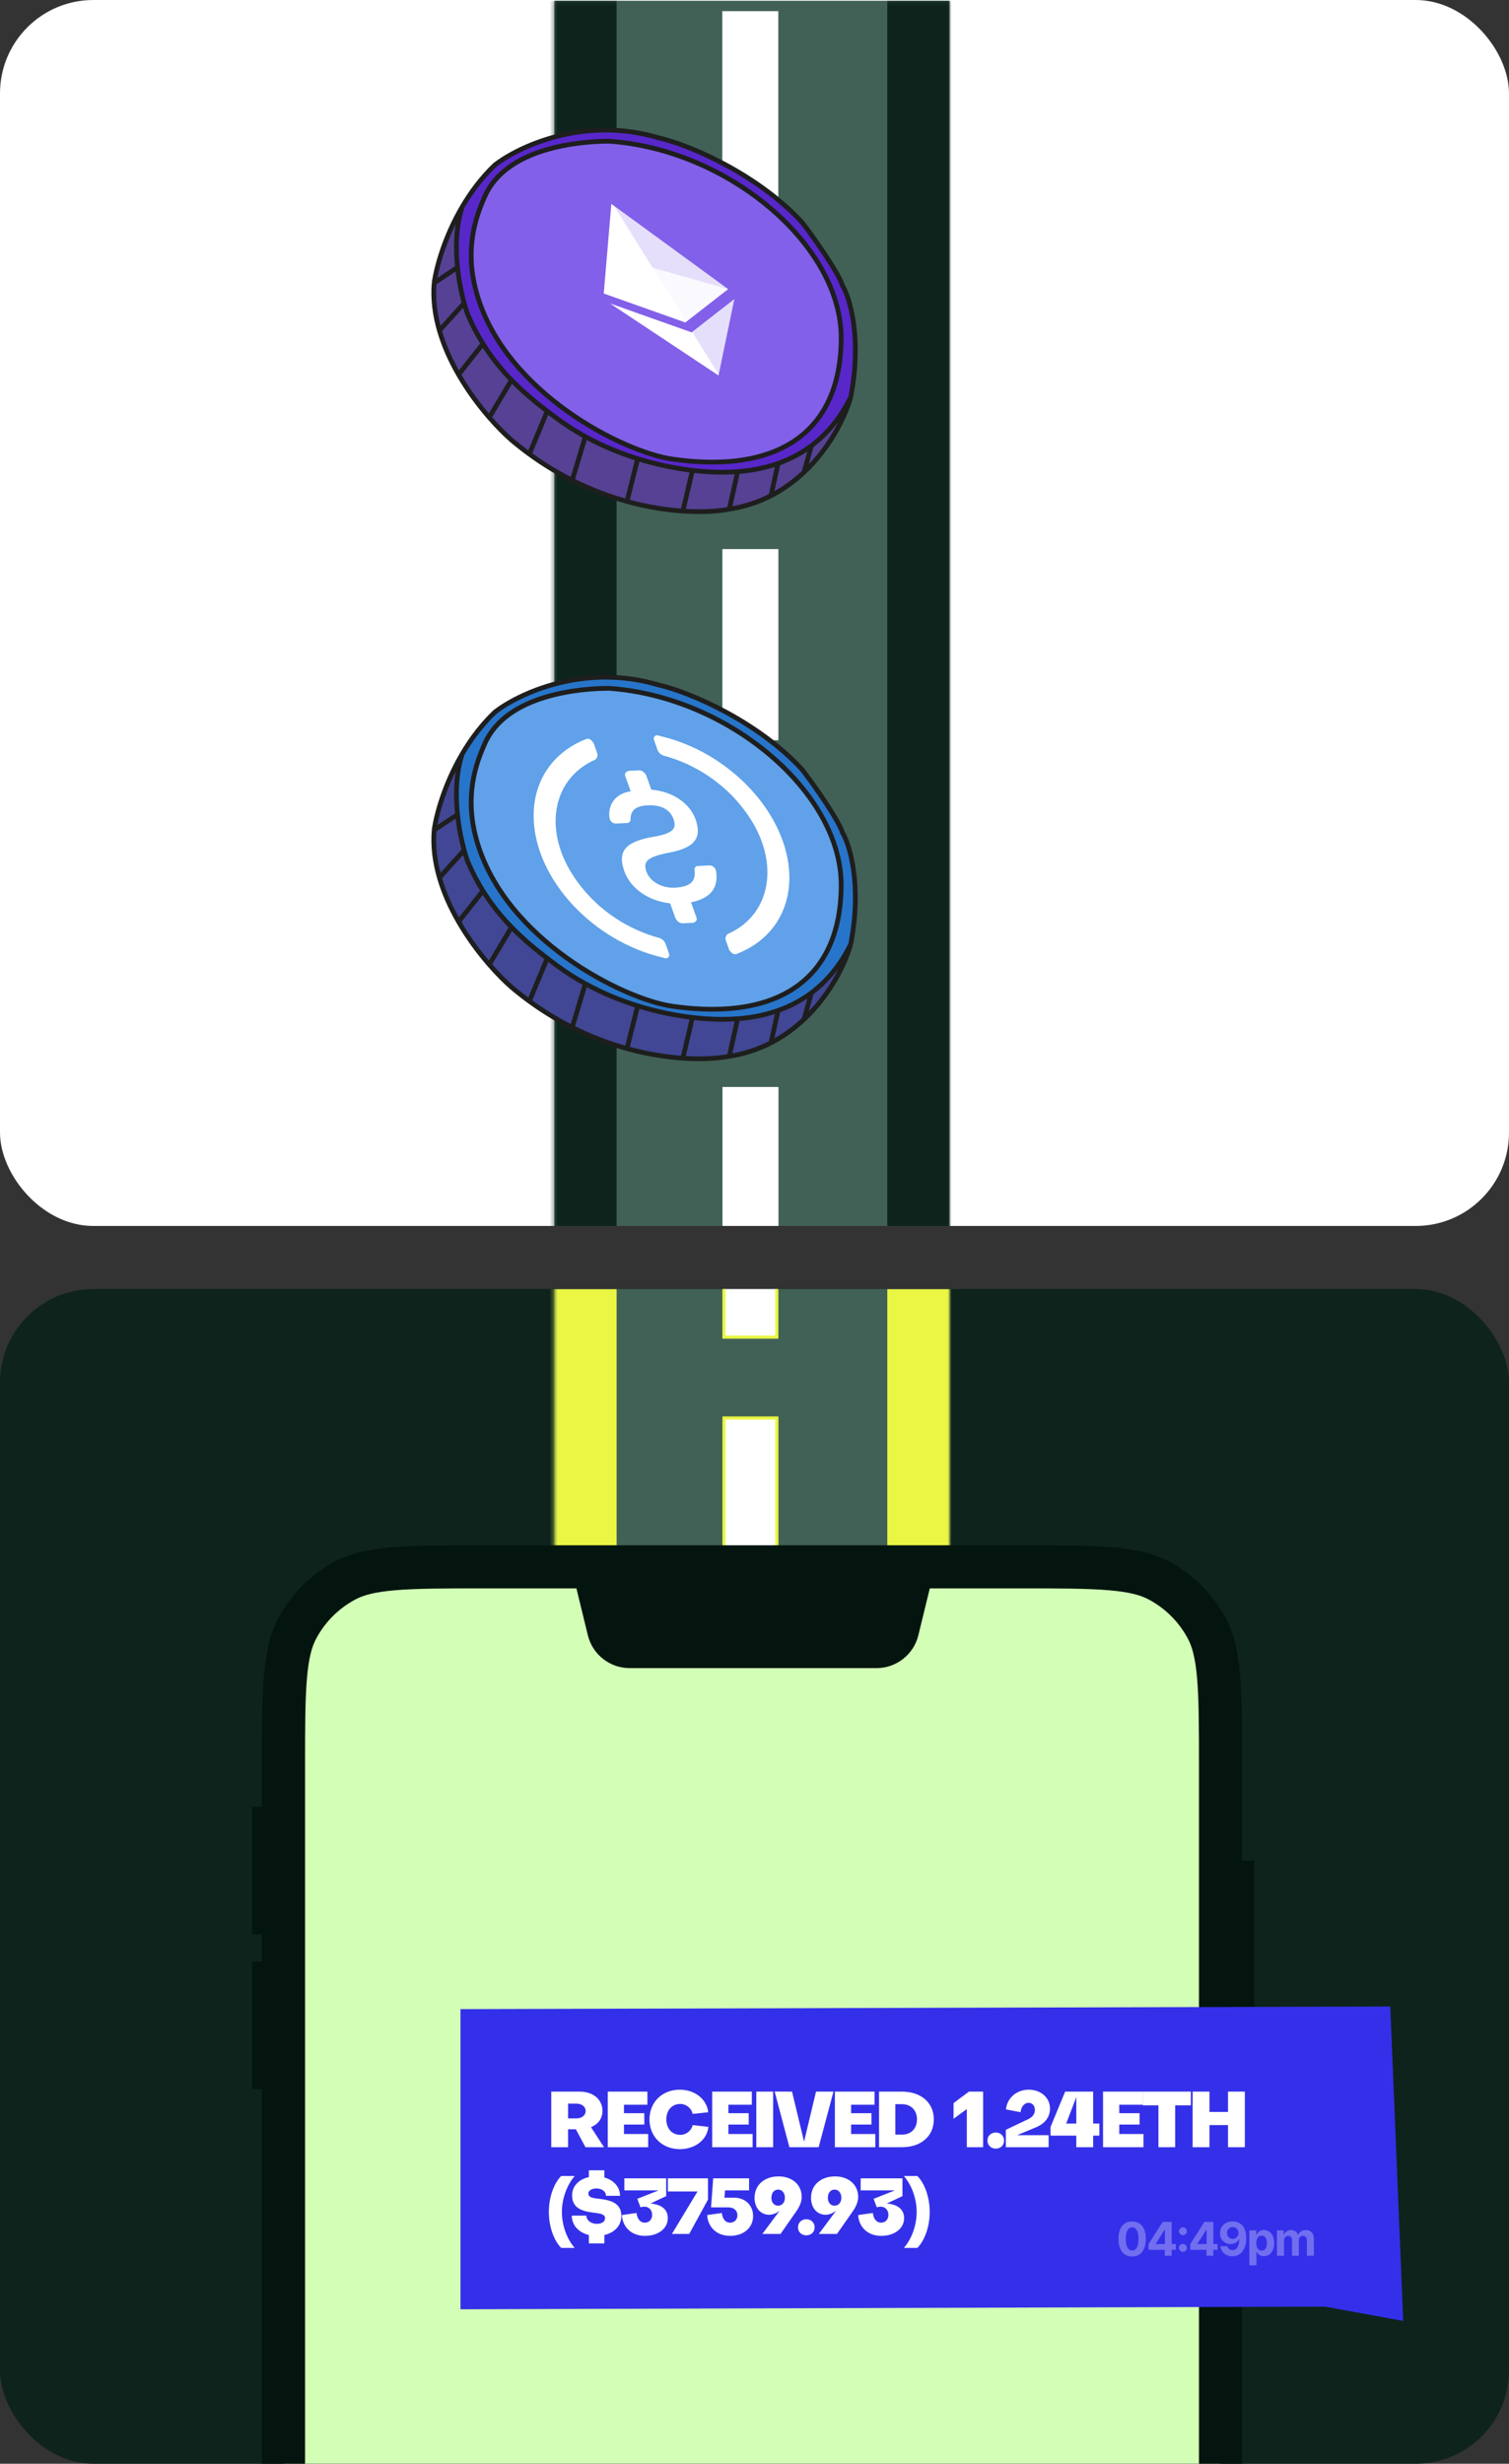 <svg width="383" height="625" viewBox="0 0 383 625" fill="none" xmlns="http://www.w3.org/2000/svg">
<rect x="0" y="0" width="383" height="625" fill="#333333" stroke="none"/>
<g clip-path="url(#clip0_395_458)">
<rect width="383" height="311" rx="23.691" fill="white"/>
<mask id="path-2-inside-1_395_458" fill="white">
<path d="M241 0.194L241 336.602L140.709 336.602L140.709 0.194L241 0.194Z"/>
</mask>
<path d="M241 0.194L241 336.602L140.709 336.602L140.709 0.194L241 0.194Z" fill="#416156"/>
<path d="M225.206 0.194L225.206 336.602L256.794 336.602L256.794 0.194L225.206 0.194ZM156.503 336.602L156.503 0.194L124.915 0.194L124.915 336.602L156.503 336.602Z" fill="#0E231C" mask="url(#path-2-inside-1_395_458)"/>
<rect width="48.498" height="14.214" transform="matrix(0 1 -1 0 197.543 2.833)" fill="white"/>
<rect width="48.498" height="14.214" transform="matrix(0 1 -1 0 197.553 71.06)" fill="white"/>
<rect width="48.498" height="14.214" transform="matrix(0 1 -1 0 197.562 139.286)" fill="white"/>
<rect width="48.498" height="14.214" transform="matrix(0 1 -1 0 197.574 207.511)" fill="white"/>
<rect width="48.498" height="14.214" transform="matrix(0 1 -1 0 197.584 275.739)" fill="white"/>
<path d="M125.6 180.651C131.541 176.019 148.134 168.146 166.982 173.704C175.742 175.717 192.657 183.369 203.531 195.15C206.854 199.378 213.076 208.501 213.801 211.159C215.714 214.381 218.815 224.57 215.915 239.552C214.093 243.197 211.107 247.988 205.948 251.851C203.607 253.603 200.82 255.164 197.49 256.341C194.52 257.391 191.119 258.134 187.22 258.434C185.964 258.531 184.656 258.582 183.293 258.582C181.079 258.582 178.528 258.441 175.742 258.112C171.527 257.614 166.777 256.683 161.847 255.152C157.475 253.794 152.962 251.965 148.557 249.546C145.987 248.134 143.453 246.523 141.005 244.687C140.327 244.178 139.62 243.647 138.891 243.089C136.066 240.929 132.917 238.376 129.829 235.195C127.302 232.591 124.815 229.566 122.58 225.989C121.149 223.699 119.822 221.184 118.653 218.408C118.387 217.656 118.098 216.739 117.812 215.689C117.142 213.242 116.481 210.077 116.121 206.628C115.602 201.65 115.712 196.08 117.335 191.223C119.501 187.538 122.224 183.87 125.6 180.651Z" fill="#2775CA"/>
<path d="M215.915 239.552C214.562 244.379 210.785 252.275 204.067 258.582C201.657 260.844 198.869 262.901 195.678 264.54C192.548 266.146 189.032 267.349 185.106 267.945C182.33 268.483 178.254 268.776 173.326 268.444C169.121 268.16 164.296 267.422 159.129 265.993C154.691 264.765 150 263.027 145.234 260.628C141.627 258.813 137.977 256.62 134.36 253.984C132.842 252.878 131.33 251.693 129.829 250.426C128.209 249.011 126.24 247.058 124.181 244.687C121.552 241.661 118.777 237.953 116.39 233.813C114.39 230.343 112.664 226.569 111.527 222.637C110.393 218.718 109.845 214.642 110.196 210.555C110.739 206.612 112.834 198.88 117.335 191.223C115.712 196.08 115.602 201.65 116.121 206.628C116.481 210.077 117.142 213.242 117.812 215.689C118.098 216.739 118.387 217.656 118.653 218.408C119.822 221.184 121.149 223.699 122.58 225.989C124.815 229.566 127.302 232.591 129.829 235.195C132.917 238.376 136.066 240.929 138.891 243.089C139.62 243.647 140.327 244.178 141.005 244.687C143.453 246.523 145.987 248.134 148.557 249.546C152.962 251.965 157.475 253.794 161.847 255.152C166.777 256.683 171.527 257.614 175.742 258.112C178.528 258.441 181.079 258.582 183.293 258.582C184.656 258.582 185.964 258.531 187.22 258.434C191.119 258.134 194.52 257.391 197.49 256.341C200.82 255.164 203.607 253.603 205.948 251.851C211.107 247.988 214.093 243.197 215.915 239.552Z" fill="#414795"/>
<path d="M215.915 239.552C218.815 224.57 215.714 214.381 213.801 211.159C213.076 208.501 206.854 199.378 203.531 195.15C192.657 183.369 175.742 175.717 166.982 173.704C148.134 168.146 131.541 176.019 125.6 180.651C122.224 183.87 119.501 187.538 117.335 191.223M215.915 239.552C214.093 243.197 211.107 247.988 205.948 251.851M215.915 239.552C214.562 244.379 210.785 252.275 204.067 258.582M185.106 267.945C189.032 267.349 192.548 266.146 195.678 264.54M185.106 267.945L187.22 258.434M185.106 267.945C182.33 268.483 178.254 268.776 173.326 268.444M110.196 210.555C110.739 206.612 112.834 198.88 117.335 191.223M110.196 210.555C109.845 214.642 110.393 218.718 111.527 222.637M110.196 210.555L116.121 206.628M117.335 191.223C115.712 196.08 115.602 201.65 116.121 206.628M205.948 251.851L204.067 258.582M205.948 251.851C203.607 253.603 200.82 255.164 197.49 256.341M204.067 258.582C201.657 260.844 198.869 262.902 195.678 264.54M197.49 256.341L195.678 264.54M197.49 256.341C194.52 257.391 191.119 258.134 187.22 258.434M187.22 258.434C185.964 258.531 184.656 258.582 183.293 258.582C181.079 258.582 178.528 258.441 175.742 258.112M175.742 258.112L173.326 268.444M175.742 258.112C171.527 257.614 166.777 256.683 161.847 255.152M173.326 268.444C169.121 268.16 164.296 267.422 159.129 265.993M161.847 255.152L159.129 265.993M161.847 255.152C157.475 253.794 152.962 251.965 148.557 249.546M159.129 265.993C154.691 264.765 150 263.027 145.234 260.628M148.557 249.546C145.987 248.134 143.453 246.523 141.005 244.687C140.327 244.178 139.62 243.647 138.891 243.089M148.557 249.546L145.234 260.628M145.234 260.628C141.627 258.813 137.977 256.62 134.36 253.984M138.891 243.089L134.36 253.984M138.891 243.089C136.066 240.929 132.917 238.376 129.829 235.195M134.36 253.984C132.842 252.878 131.33 251.693 129.829 250.426C128.209 249.011 126.24 247.058 124.181 244.687M129.829 235.195L124.181 244.687M129.829 235.195C127.302 232.591 124.815 229.566 122.58 225.989M124.181 244.687C121.552 241.661 118.777 237.953 116.39 233.813M122.58 225.989C121.149 223.699 119.822 221.184 118.653 218.408C118.387 217.656 118.098 216.739 117.812 215.689M122.58 225.989L116.39 233.813M116.39 233.813C114.39 230.343 112.664 226.569 111.527 222.637M117.812 215.689L111.527 222.637M117.812 215.689C117.142 213.242 116.481 210.077 116.121 206.628" stroke="#1E1E1E" stroke-width="1.208"/>
<path d="M121.046 213.407C124.652 225.864 133.9 235.882 143.874 243.025C153.854 250.172 164.47 254.376 170.693 255.265C184.564 257.247 195.256 255.309 202.465 250.047C209.654 244.8 213.499 236.158 213.499 224.449C213.499 212.845 206.459 200.916 195.513 191.597C184.582 182.292 169.834 175.662 154.578 174.61C150.98 174.611 144.489 174.989 138.201 176.924C131.888 178.867 125.896 182.34 123.131 188.452C120.7 193.825 117.78 202.125 121.046 213.407Z" fill="#60A1E9" stroke="#1E1E1E" stroke-width="1.208"/>
<path d="M158.479 221.056C156.465 215.44 159.368 213.344 166.268 212.199C171.171 211.313 171.738 209.981 170.932 207.734C170.127 205.487 167.898 204.125 164.475 204.288C161.395 204.435 160.029 205.479 160.036 207.927C160.038 208.416 159.639 208.762 159.126 208.786L156.388 208.916C155.704 208.949 155.018 208.492 154.788 207.851L154.73 207.69C154.149 204.127 156.251 201.253 160.072 200.745L158.691 196.894C158.461 196.252 158.801 195.746 159.599 195.545L162.166 195.423C162.851 195.39 163.537 195.847 163.996 196.641L165.319 200.332C170.683 200.729 175.085 203.783 176.523 207.794C178.422 213.089 175.747 215.338 168.848 216.483C164.344 217.513 163.149 218.549 164.07 221.116C164.99 223.684 168.019 225.335 171.27 225.18C175.72 224.968 176.627 223.129 176.277 220.698C176.218 220.048 176.616 219.703 177.13 219.678L180.039 219.54C180.723 219.507 181.409 219.964 181.639 220.606L181.697 220.766C182.451 224.81 180.748 227.829 175.389 228.9L176.77 232.751C177 233.392 176.659 233.898 175.861 234.1L173.295 234.222C172.61 234.254 171.924 233.798 171.465 233.004L170.084 229.153C164.663 228.595 160.032 225.388 158.479 221.056Z" fill="white"/>
<path d="M184.682 236.949C196.365 231.806 198.16 217.468 188.768 205.301C183.785 198.659 176.31 193.773 168.453 191.69C167.655 191.4 167.141 190.933 166.852 190.127L166.044 187.873C165.813 187.228 165.98 186.729 166.605 186.536C166.775 186.527 167.116 186.511 167.344 186.664C185.275 190.724 199.975 206.57 200.347 222.115C200.512 231.28 195.663 238.556 187.155 241.91C186.588 242.264 185.79 241.975 185.389 241.338C185.161 241.186 185.103 241.024 184.987 240.702L184.179 238.447C184.006 237.964 184.286 237.296 184.682 236.949ZM148.588 187.557C149.155 187.203 149.953 187.492 150.354 188.129C150.582 188.282 150.64 188.442 150.756 188.765L151.564 191.02C151.795 191.664 151.515 192.332 151.119 192.679C139.436 197.822 137.64 212.16 147.033 224.327C152.016 230.97 159.491 235.856 167.348 237.939C168.146 238.228 168.66 238.695 168.949 239.501L169.757 241.755C169.988 242.4 169.821 242.899 169.196 243.093C169.025 243.101 168.685 243.117 168.456 242.964C150.525 238.904 135.825 223.058 135.454 207.513C135.231 198.186 140.25 190.903 148.588 187.557Z" fill="white"/>
<path d="M125.6 41.859C131.541 37.227 148.134 29.354 166.982 34.912C175.742 36.925 192.657 44.577 203.531 56.358C206.854 60.586 213.076 69.709 213.801 72.367C215.714 75.589 218.815 85.778 215.915 100.76C214.093 104.405 211.107 109.196 205.948 113.059C203.607 114.811 200.82 116.372 197.49 117.549C194.52 118.599 191.119 119.342 187.22 119.642C185.964 119.739 184.656 119.79 183.293 119.79C181.079 119.79 178.528 119.649 175.742 119.32C171.527 118.822 166.777 117.891 161.847 116.36C157.475 115.002 152.962 113.173 148.557 110.754C145.987 109.342 143.453 107.731 141.005 105.895C140.327 105.386 139.62 104.855 138.891 104.297C136.066 102.137 132.917 99.584 129.829 96.403C127.302 93.799 124.815 90.774 122.58 87.197C121.149 84.907 119.822 82.392 118.653 79.616C118.387 78.865 118.098 77.947 117.812 76.897C117.142 74.45 116.481 71.285 116.121 67.836C115.602 62.858 115.712 57.288 117.335 52.431C119.501 48.746 122.224 45.078 125.6 41.859Z" fill="#5827CA"/>
<path d="M215.915 100.76C214.562 105.587 210.785 113.483 204.067 119.79C201.657 122.052 198.869 124.11 195.678 125.748C192.548 127.354 189.032 128.557 185.106 129.153C182.33 129.691 178.254 129.984 173.326 129.652C169.121 129.368 164.296 128.63 159.129 127.201C154.691 125.973 150 124.235 145.234 121.836C141.627 120.021 137.977 117.828 134.36 115.192C132.842 114.086 131.33 112.901 129.829 111.634C128.209 110.219 126.24 108.266 124.181 105.895C121.552 102.869 118.777 99.161 116.39 95.021C114.39 91.551 112.664 87.777 111.527 83.845C110.393 79.926 109.845 75.85 110.196 71.763C110.739 67.82 112.834 60.088 117.335 52.431C115.712 57.288 115.602 62.858 116.121 67.836C116.481 71.285 117.142 74.45 117.812 76.897C118.098 77.947 118.387 78.865 118.653 79.616C119.822 82.392 121.149 84.907 122.58 87.197C124.815 90.774 127.302 93.799 129.829 96.403C132.917 99.584 136.066 102.137 138.891 104.297C139.62 104.855 140.327 105.386 141.005 105.895C143.453 107.731 145.987 109.342 148.557 110.754C152.962 113.173 157.475 115.002 161.847 116.36C166.777 117.891 171.527 118.822 175.742 119.32C178.528 119.649 181.079 119.79 183.293 119.79C184.656 119.79 185.964 119.739 187.22 119.642C191.119 119.342 194.52 118.599 197.49 117.549C200.82 116.372 203.607 114.811 205.948 113.059C211.107 109.196 214.093 104.405 215.915 100.76Z" fill="#564195"/>
<path d="M215.915 100.76C218.815 85.778 215.714 75.589 213.801 72.367C213.076 69.709 206.854 60.586 203.531 56.358C192.657 44.577 175.742 36.925 166.982 34.912C148.134 29.354 131.541 37.227 125.6 41.859C122.224 45.078 119.501 48.746 117.335 52.431M215.915 100.76C214.093 104.405 211.107 109.196 205.948 113.059M215.915 100.76C214.562 105.587 210.785 113.483 204.067 119.79M185.106 129.153C189.032 128.557 192.548 127.354 195.678 125.748M185.106 129.153L187.22 119.642M185.106 129.153C182.33 129.691 178.254 129.984 173.326 129.652M110.196 71.763C110.739 67.82 112.834 60.088 117.335 52.431M110.196 71.763C109.845 75.85 110.393 79.926 111.527 83.845M110.196 71.763L116.121 67.836M117.335 52.431C115.712 57.288 115.602 62.858 116.121 67.836M205.948 113.059L204.067 119.79M205.948 113.059C203.607 114.811 200.82 116.372 197.49 117.549M204.067 119.79C201.657 122.052 198.869 124.11 195.678 125.748M197.49 117.549L195.678 125.748M197.49 117.549C194.52 118.599 191.119 119.342 187.22 119.642M187.22 119.642C185.964 119.739 184.656 119.79 183.293 119.79C181.079 119.79 178.528 119.649 175.742 119.32M175.742 119.32L173.326 129.652M175.742 119.32C171.527 118.822 166.777 117.891 161.847 116.36M173.326 129.652C169.121 129.368 164.296 128.63 159.129 127.201M161.847 116.36L159.129 127.201M161.847 116.36C157.475 115.002 152.962 113.173 148.557 110.754M159.129 127.201C154.691 125.973 150 124.235 145.234 121.836M148.557 110.754C145.987 109.342 143.453 107.731 141.005 105.895C140.327 105.386 139.62 104.855 138.891 104.297M148.557 110.754L145.234 121.836M145.234 121.836C141.627 120.021 137.977 117.828 134.36 115.192M138.891 104.297L134.36 115.192M138.891 104.297C136.066 102.137 132.917 99.584 129.829 96.403M134.36 115.192C132.842 114.086 131.33 112.901 129.829 111.634C128.209 110.219 126.24 108.266 124.181 105.895M129.829 96.403L124.181 105.895M129.829 96.403C127.302 93.799 124.815 90.774 122.58 87.197M124.181 105.895C121.552 102.869 118.777 99.161 116.39 95.021M122.58 87.197C121.149 84.907 119.822 82.392 118.653 79.616C118.387 78.865 118.098 77.947 117.812 76.897M122.58 87.197L116.39 95.021M116.39 95.021C114.39 91.551 112.664 87.777 111.527 83.845M117.812 76.897L111.527 83.845M117.812 76.897C117.142 74.45 116.481 71.285 116.121 67.836" stroke="#1E1E1E" stroke-width="1.208"/>
<path d="M121.046 74.615C124.652 87.072 133.9 97.09 143.874 104.233C153.854 111.379 164.47 115.584 170.693 116.473C184.564 118.454 195.256 116.516 202.465 111.254C209.654 106.007 213.499 97.366 213.499 85.657C213.499 74.052 206.459 62.123 195.513 52.805C184.582 43.499 169.834 36.87 154.578 35.818C150.98 35.819 144.489 36.197 138.201 38.132C131.888 40.074 125.896 43.547 123.131 49.659C120.7 55.032 117.78 63.332 121.046 74.615Z" fill="#8260E9" stroke="#1E1E1E" stroke-width="1.208"/>
<g clip-path="url(#clip1_395_458)">
<path d="M155.167 51.715L156.132 52.695L174.117 81.478L173.954 81.781L153.24 74.434L155.167 51.715Z" fill="white"/>
<path d="M155.168 51.715L184.8 73.333L173.955 81.781L165.225 67.811L155.168 51.715Z" fill="white" fill-opacity="0.8"/>
<path d="M175.535 84.311L175.855 84.505L182.261 94.758L182.367 95.245L154.814 76.969L175.535 84.311Z" fill="white"/>
<path d="M182.368 95.245L175.536 84.311L186.383 75.866L182.368 95.245Z" fill="white" fill-opacity="0.8"/>
<path d="M173.954 81.779L153.24 74.433L165.225 67.809L173.954 81.779Z" fill="white"/>
<path d="M184.799 73.331L173.954 81.779L165.224 67.809L184.799 73.331Z" fill="white" fill-opacity="0.8"/>
</g>
</g>
<g clip-path="url(#clip2_395_458)">
<rect y="327" width="383" height="298" rx="23.691" fill="#0E231C"/>
<mask id="path-24-inside-2_395_458" fill="white">
<path d="M241 152L241 488.408L140.709 488.408L140.709 152L241 152Z"/>
</mask>
<path d="M241 152L241 488.408L140.709 488.408L140.709 152L241 152Z" fill="#416156"/>
<path d="M225.206 152L225.206 488.408L256.794 488.408L256.794 152L225.206 152ZM156.503 488.408L156.503 152L124.915 152L124.915 488.408L156.503 488.408Z" fill="#EAF643" mask="url(#path-24-inside-2_395_458)"/>
<rect x="-0.395" y="0.395" width="47.709" height="13.425" transform="matrix(0 1 -1 0 197.563 291.882)" fill="white" stroke="#EAF643" stroke-width="0.79"/>
<rect x="-0.395" y="0.395" width="47.709" height="13.425" transform="matrix(0 1 -1 0 197.574 360.107)" fill="white" stroke="#EAF643" stroke-width="0.79"/>
<rect x="-0.395" y="0.395" width="47.709" height="13.425" transform="matrix(0 1 -1 0 197.584 428.335)" fill="white" stroke="#EAF643" stroke-width="0.79"/>
<path d="M71.961 448.683C71.961 438.461 71.966 431.135 72.45 425.394C72.929 419.72 73.847 416.094 75.393 413.175C78.162 407.945 82.439 403.668 87.669 400.899C90.588 399.353 94.214 398.435 99.888 397.956C105.629 397.472 112.955 397.467 123.177 397.467H258.564C268.786 397.467 276.112 397.472 281.853 397.956C287.527 398.435 291.153 399.353 294.072 400.899C299.302 403.668 303.579 407.945 306.349 413.175C307.894 416.094 308.812 419.72 309.291 425.394C309.775 431.135 309.78 438.461 309.78 448.683V758.296H71.961V448.683Z" fill="#D3FEB6" stroke="#04150F" stroke-width="10.934"/>
<path d="M149.465 414.755L146.116 401.021H236.173L232.824 414.755C231.659 419.529 227.381 422.889 222.466 422.889H159.823C154.908 422.889 150.63 419.529 149.465 414.755Z" fill="#04150F" stroke="#04150F" stroke-width="0.547"/>
<rect x="64" y="458.293" width="10.598" height="32.419" fill="#04150F"/>
<rect x="64" y="497.569" width="10.598" height="32.419" fill="#04150F"/>
<rect x="307.764" y="472.008" width="10.598" height="51.746" fill="#04150F"/>
<path d="M116.873 509.669L352.864 509L356.149 588.759L336.274 585.138L116.873 585.807L116.873 509.669Z" fill="#3430E9"/>
<path d="M148.638 535.517C148.638 534.335 147.594 533.646 146.294 533.646H144.187V537.388H146.294C147.594 537.388 148.638 536.659 148.638 535.517ZM149.997 539.593L153.305 544.694H148.599L146.157 540.145H144.187V544.694H139.914V530.593H147.122C150.568 530.593 152.911 532.563 152.911 535.517C152.911 537.427 151.769 538.924 149.997 539.593ZM158.368 541.346H164.513V544.694H154.252V530.593H164.316V533.921H158.368V536.068H163.528V538.943H158.368V541.346ZM175.815 539.081L179.793 539.534C179.478 542.803 176.445 545.186 172.546 545.186C168.075 545.186 164.846 542.016 164.846 537.644C164.846 533.272 168.075 530.101 172.526 530.101C176.366 530.101 179.399 532.504 179.754 535.832L175.795 536.245C175.5 534.788 174.18 533.725 172.664 533.725C170.557 533.725 169.119 535.32 169.119 537.644C169.119 539.967 170.576 541.563 172.644 541.563C174.161 541.563 175.48 540.519 175.815 539.081ZM184.872 541.346H191.017V544.694H180.756V530.593H190.82V533.921H184.872V536.068H190.032V538.943H184.872V541.346ZM196.233 530.593V544.694H191.96V530.593H196.233ZM204.08 543.296L207.113 530.593H211.544L207.782 544.694H200.358L196.616 530.574L201.027 530.593L204.08 543.296ZM216.022 541.346H222.166V544.694H211.906V530.593H221.969V533.921H216.022V536.068H221.181V538.943H216.022V541.346ZM237.013 537.644C237.013 541.878 233.783 544.694 228.939 544.694H223.11V530.593H228.939C233.783 530.593 237.013 533.409 237.013 537.644ZM228.939 533.784H227.245V541.503H228.939C231.204 541.503 232.74 539.987 232.74 537.644C232.74 535.3 231.204 533.784 228.939 533.784ZM245.387 535.024L242.019 537.486V533.508L245.918 530.593H249.522V544.694H245.387V535.024ZM250.628 543.02C250.628 541.819 251.514 540.972 252.735 540.972C253.976 540.972 254.842 541.819 254.842 543.02C254.842 544.202 253.976 545.048 252.735 545.048C251.514 545.048 250.628 544.202 250.628 543.02ZM266.503 534.886C266.503 537.053 265.223 538.609 263.214 539.534L258.173 541.641H266.149V544.694H255.297V540.282L261.087 537.525C261.993 537.053 262.663 536.344 262.663 535.221C262.663 534.118 261.974 533.429 261.028 533.429C260.024 533.429 259.177 534.434 259.02 535.812L255.317 535.103C255.613 532.208 258.035 530.101 261.087 530.101C264.12 530.101 266.483 532.07 266.503 534.886ZM270.601 538.707H273.181V531.972L270.601 538.707ZM277.454 538.707H279.03V541.76H277.454V544.694H273.181V541.76H266.643V539.554L270.345 530.593H277.454V538.707ZM284.082 541.346H290.227V544.694H279.966V530.593H290.03V533.921H284.082V536.068H289.242V538.943H284.082V541.346ZM294.026 534.079H290.047V530.593H302.257V534.079H298.279V544.694H294.026V534.079ZM311.68 544.694V539.081H306.974V544.694H302.7V530.593H306.974V535.753H311.68V530.593H315.954V544.694H311.68ZM139.303 561.121C139.303 557.438 140.564 553.873 142.434 552.002H145.861C143.911 554.248 142.612 557.753 142.612 561.121C142.612 564.508 143.892 568.013 145.861 570.239H142.434C140.564 568.348 139.303 564.803 139.303 561.121ZM153.396 566.97V569.096H149.457V566.97C146.857 566.339 145.124 564.468 145.124 562.046H148.827C148.846 563.247 149.969 564.134 151.505 564.134C152.765 564.134 153.573 563.543 153.573 562.696C153.573 561.672 152.332 561.514 150.835 561.318C147.921 560.983 145.203 560.254 145.203 556.926C145.203 554.563 146.897 552.83 149.457 552.278V550.545H153.396V552.377C155.779 553.027 157.374 554.799 157.374 557.024H153.809C153.809 555.941 152.765 555.153 151.367 555.153C150.166 555.153 149.339 555.705 149.339 556.453C149.339 557.458 150.52 557.615 152.076 557.792C154.892 558.088 157.708 558.816 157.708 562.145C157.708 564.567 156.015 566.359 153.396 566.97ZM169.083 552.593V557.103L165.105 558.974C168.079 559.23 169.497 560.628 169.497 562.676C169.497 565.335 167.055 567.186 163.687 567.186C160.241 567.186 158.035 564.961 157.838 561.908L161.56 561.377C161.718 562.814 162.466 563.838 163.667 563.838C164.751 563.838 165.519 563.011 165.519 561.849C165.519 560.648 164.711 559.781 163.589 559.781C163.313 559.781 162.84 559.841 162.565 559.939L161.757 557.792L167.173 555.646H158.468V552.593H169.083ZM179.699 557.97L174.933 566.694H170.542L177.041 555.921H169.518V552.593H179.699V557.97ZM187.166 561.967C187.166 560.805 186.299 559.959 184.96 559.959H180.47L181.021 552.593H190.12V555.646H184.034L183.857 557.497H186.279C189.155 557.497 191.144 559.427 191.144 562.164C191.144 565.138 188.702 567.186 185.334 567.186C181.888 567.186 179.682 564.981 179.485 561.908L183.207 561.377C183.345 562.814 184.094 563.838 185.315 563.838C186.398 563.838 187.166 563.031 187.166 561.967ZM197.48 559.525C198.504 559.525 199.213 558.718 199.213 557.536C199.213 556.296 198.504 555.429 197.48 555.449C196.475 555.449 195.786 556.296 195.786 557.536C195.786 558.718 196.475 559.525 197.48 559.525ZM203.486 557.359C203.486 558.482 202.896 559.821 202.265 560.727L198.11 566.694H193.502L197.893 560.786C197.145 561.396 196.219 561.83 195.215 561.83C193.049 561.83 191.513 560.077 191.513 557.536C191.513 554.307 193.974 552.101 197.618 552.101C201.103 552.101 203.486 554.228 203.486 557.359ZM202.543 565.02C202.543 563.819 203.43 562.972 204.651 562.972C205.891 562.972 206.758 563.819 206.758 565.02C206.758 566.202 205.891 567.048 204.651 567.048C203.43 567.048 202.543 566.202 202.543 565.02ZM211.81 559.525C212.834 559.525 213.543 558.718 213.543 557.536C213.543 556.296 212.834 555.429 211.81 555.449C210.806 555.449 210.116 556.296 210.116 557.536C210.116 558.718 210.806 559.525 211.81 559.525ZM217.817 557.359C217.817 558.482 217.226 559.821 216.596 560.727L212.44 566.694H207.832L212.224 560.786C211.475 561.396 210.55 561.83 209.545 561.83C207.379 561.83 205.843 560.077 205.843 557.536C205.843 554.307 208.305 552.101 211.948 552.101C215.434 552.101 217.817 554.228 217.817 557.359ZM229.055 552.593V557.103L225.077 558.974C228.051 559.23 229.469 560.628 229.469 562.676C229.469 565.335 227.027 567.186 223.659 567.186C220.213 567.186 218.007 564.961 217.81 561.908L221.532 561.377C221.69 562.814 222.438 563.838 223.64 563.838C224.723 563.838 225.491 563.011 225.491 561.849C225.491 560.648 224.683 559.781 223.561 559.781C223.285 559.781 222.813 559.841 222.537 559.939L221.729 557.792L227.145 555.646H218.441V552.593H229.055ZM235.969 561.121C235.969 564.803 234.709 568.348 232.838 570.239H229.411C231.38 568.013 232.66 564.508 232.66 561.121C232.66 557.753 231.38 554.248 229.411 552.002H232.838C234.709 553.873 235.969 557.438 235.969 561.121Z" fill="white"/>
<path d="M287.349 572.423C286.627 572.42 286.006 572.242 285.486 571.89C284.969 571.537 284.57 571.027 284.29 570.358C284.013 569.69 283.876 568.885 283.879 567.946C283.879 567.008 284.018 566.21 284.294 565.55C284.574 564.889 284.973 564.387 285.49 564.043C286.011 563.696 286.63 563.523 287.349 563.523C288.068 563.523 288.686 563.696 289.204 564.043C289.724 564.39 290.124 564.894 290.404 565.554C290.684 566.211 290.822 567.008 290.819 567.946C290.819 568.888 290.679 569.694 290.4 570.362C290.123 571.031 289.726 571.542 289.208 571.894C288.691 572.246 288.071 572.423 287.349 572.423ZM287.349 570.916C287.842 570.916 288.235 570.669 288.528 570.174C288.822 569.678 288.967 568.936 288.965 567.946C288.965 567.294 288.898 566.751 288.763 566.317C288.632 565.884 288.444 565.558 288.201 565.34C287.96 565.122 287.676 565.012 287.349 565.012C286.86 565.012 286.468 565.257 286.174 565.747C285.881 566.236 285.732 566.969 285.73 567.946C285.73 568.606 285.795 569.157 285.927 569.599C286.061 570.038 286.25 570.368 286.493 570.589C286.737 570.807 287.022 570.916 287.349 570.916ZM291.512 570.723V569.292L295.1 563.64H296.333V565.621H295.603L293.342 569.2V569.267H298.44V570.723H291.512ZM295.637 572.234V570.287L295.67 569.653V563.64H297.374V572.234H295.637ZM300.239 571.235C299.962 571.235 299.725 571.137 299.526 570.941C299.33 570.746 299.232 570.508 299.232 570.228C299.232 569.954 299.33 569.719 299.526 569.523C299.725 569.327 299.962 569.23 300.239 569.23C300.508 569.23 300.743 569.327 300.944 569.523C301.146 569.719 301.246 569.954 301.246 570.228C301.246 570.413 301.199 570.582 301.104 570.736C301.011 570.887 300.89 571.009 300.739 571.101C300.588 571.19 300.421 571.235 300.239 571.235ZM300.239 567.018C299.962 567.018 299.725 566.92 299.526 566.724C299.33 566.529 299.232 566.291 299.232 566.011C299.232 565.737 299.33 565.503 299.526 565.31C299.725 565.115 299.962 565.017 300.239 565.017C300.508 565.017 300.743 565.115 300.944 565.31C301.146 565.503 301.246 565.737 301.246 566.011C301.246 566.199 301.199 566.369 301.104 566.523C301.011 566.674 300.89 566.794 300.739 566.884C300.588 566.973 300.421 567.018 300.239 567.018ZM302.094 570.723V569.292L305.682 563.64H306.916V565.621H306.186L303.924 569.2V569.267H309.022V570.723H302.094ZM306.219 572.234V570.287L306.253 569.653V563.64H307.956V572.234H306.219ZM312.869 563.523C313.311 563.523 313.737 563.597 314.145 563.745C314.556 563.894 314.923 564.13 315.244 564.454C315.569 564.779 315.825 565.21 316.012 565.747C316.202 566.281 316.299 566.937 316.302 567.715C316.302 568.445 316.219 569.097 316.054 569.67C315.892 570.241 315.658 570.726 315.353 571.126C315.049 571.526 314.681 571.831 314.25 572.041C313.819 572.248 313.338 572.351 312.806 572.351C312.233 572.351 311.727 572.241 311.287 572.02C310.848 571.796 310.494 571.493 310.226 571.109C309.96 570.723 309.799 570.29 309.743 569.809H311.535C311.605 570.122 311.752 570.365 311.976 570.539C312.199 570.709 312.476 570.795 312.806 570.795C313.366 570.795 313.791 570.551 314.082 570.065C314.373 569.575 314.52 568.905 314.523 568.055H314.464C314.335 568.306 314.162 568.523 313.944 568.705C313.725 568.884 313.475 569.022 313.192 569.12C312.913 569.218 312.615 569.267 312.299 569.267C311.792 569.267 311.341 569.148 310.943 568.911C310.546 568.673 310.233 568.346 310.003 567.929C309.774 567.512 309.659 567.036 309.659 566.502C309.657 565.926 309.789 565.412 310.058 564.962C310.327 564.512 310.701 564.159 311.183 563.905C311.667 563.647 312.229 563.52 312.869 563.523ZM312.882 564.95C312.599 564.95 312.348 565.017 312.127 565.151C311.908 565.285 311.735 565.466 311.606 565.692C311.48 565.919 311.419 566.172 311.422 566.452C311.422 566.734 311.483 566.989 311.606 567.215C311.732 567.439 311.903 567.618 312.118 567.752C312.336 567.884 312.585 567.95 312.865 567.95C313.075 567.95 313.269 567.911 313.448 567.832C313.627 567.754 313.783 567.646 313.914 567.509C314.048 567.369 314.153 567.208 314.229 567.027C314.304 566.845 314.342 566.652 314.342 566.448C314.339 566.176 314.275 565.927 314.149 565.701C314.023 565.474 313.85 565.292 313.629 565.155C313.408 565.018 313.159 564.95 312.882 564.95ZM317.105 574.651V565.789H318.867V566.871H318.947C319.025 566.698 319.138 566.522 319.287 566.343C319.438 566.161 319.634 566.01 319.874 565.889C320.118 565.766 320.42 565.705 320.78 565.705C321.25 565.705 321.684 565.828 322.081 566.074C322.478 566.317 322.796 566.685 323.034 567.178C323.272 567.667 323.39 568.281 323.39 569.02C323.39 569.739 323.274 570.346 323.042 570.841C322.813 571.333 322.499 571.707 322.102 571.961C321.708 572.213 321.266 572.339 320.776 572.339C320.429 572.339 320.134 572.281 319.891 572.167C319.65 572.052 319.453 571.908 319.299 571.735C319.145 571.558 319.028 571.381 318.947 571.202H318.892V574.651H317.105ZM318.854 569.011C318.854 569.395 318.908 569.729 319.014 570.014C319.12 570.3 319.274 570.522 319.476 570.681C319.677 570.838 319.922 570.916 320.21 570.916C320.501 570.916 320.747 570.837 320.948 570.677C321.15 570.515 321.302 570.291 321.406 570.006C321.512 569.718 321.565 569.386 321.565 569.011C321.565 568.639 321.513 568.312 321.41 568.029C321.306 567.747 321.154 567.526 320.953 567.366C320.751 567.207 320.504 567.127 320.21 567.127C319.919 567.127 319.673 567.204 319.471 567.358C319.273 567.512 319.12 567.73 319.014 568.013C318.908 568.295 318.854 568.628 318.854 569.011ZM324.109 572.234V565.789H325.813V566.926H325.889C326.023 566.548 326.247 566.25 326.56 566.032C326.873 565.814 327.248 565.705 327.685 565.705C328.127 565.705 328.503 565.815 328.813 566.036C329.124 566.254 329.331 566.551 329.434 566.926H329.501C329.633 566.557 329.871 566.261 330.215 566.04C330.562 565.817 330.971 565.705 331.444 565.705C332.046 565.705 332.534 565.896 332.909 566.28C333.286 566.66 333.475 567.2 333.475 567.899V572.234H331.692V568.252C331.692 567.894 331.597 567.625 331.406 567.446C331.216 567.267 330.978 567.178 330.693 567.178C330.369 567.178 330.115 567.281 329.934 567.488C329.752 567.692 329.661 567.962 329.661 568.298V572.234H327.928V568.214C327.928 567.898 327.837 567.646 327.655 567.459C327.476 567.271 327.24 567.178 326.946 567.178C326.747 567.178 326.568 567.228 326.409 567.329C326.252 567.427 326.128 567.565 326.035 567.744C325.943 567.92 325.897 568.127 325.897 568.365V572.234H324.109Z" fill="#716EF0"/>
</g>
<defs>
<clipPath id="clip0_395_458">
<rect width="383" height="311" rx="23.691" fill="white"/>
</clipPath>
<clipPath id="clip1_395_458">
<rect width="31.588" height="51.33" fill="white" transform="matrix(-0.999 0.035 0.53 0.848 170.945 51.163)"/>
</clipPath>
<clipPath id="clip2_395_458">
<rect y="327" width="383" height="298" rx="23.691" fill="white"/>
</clipPath>
</defs>
</svg>
